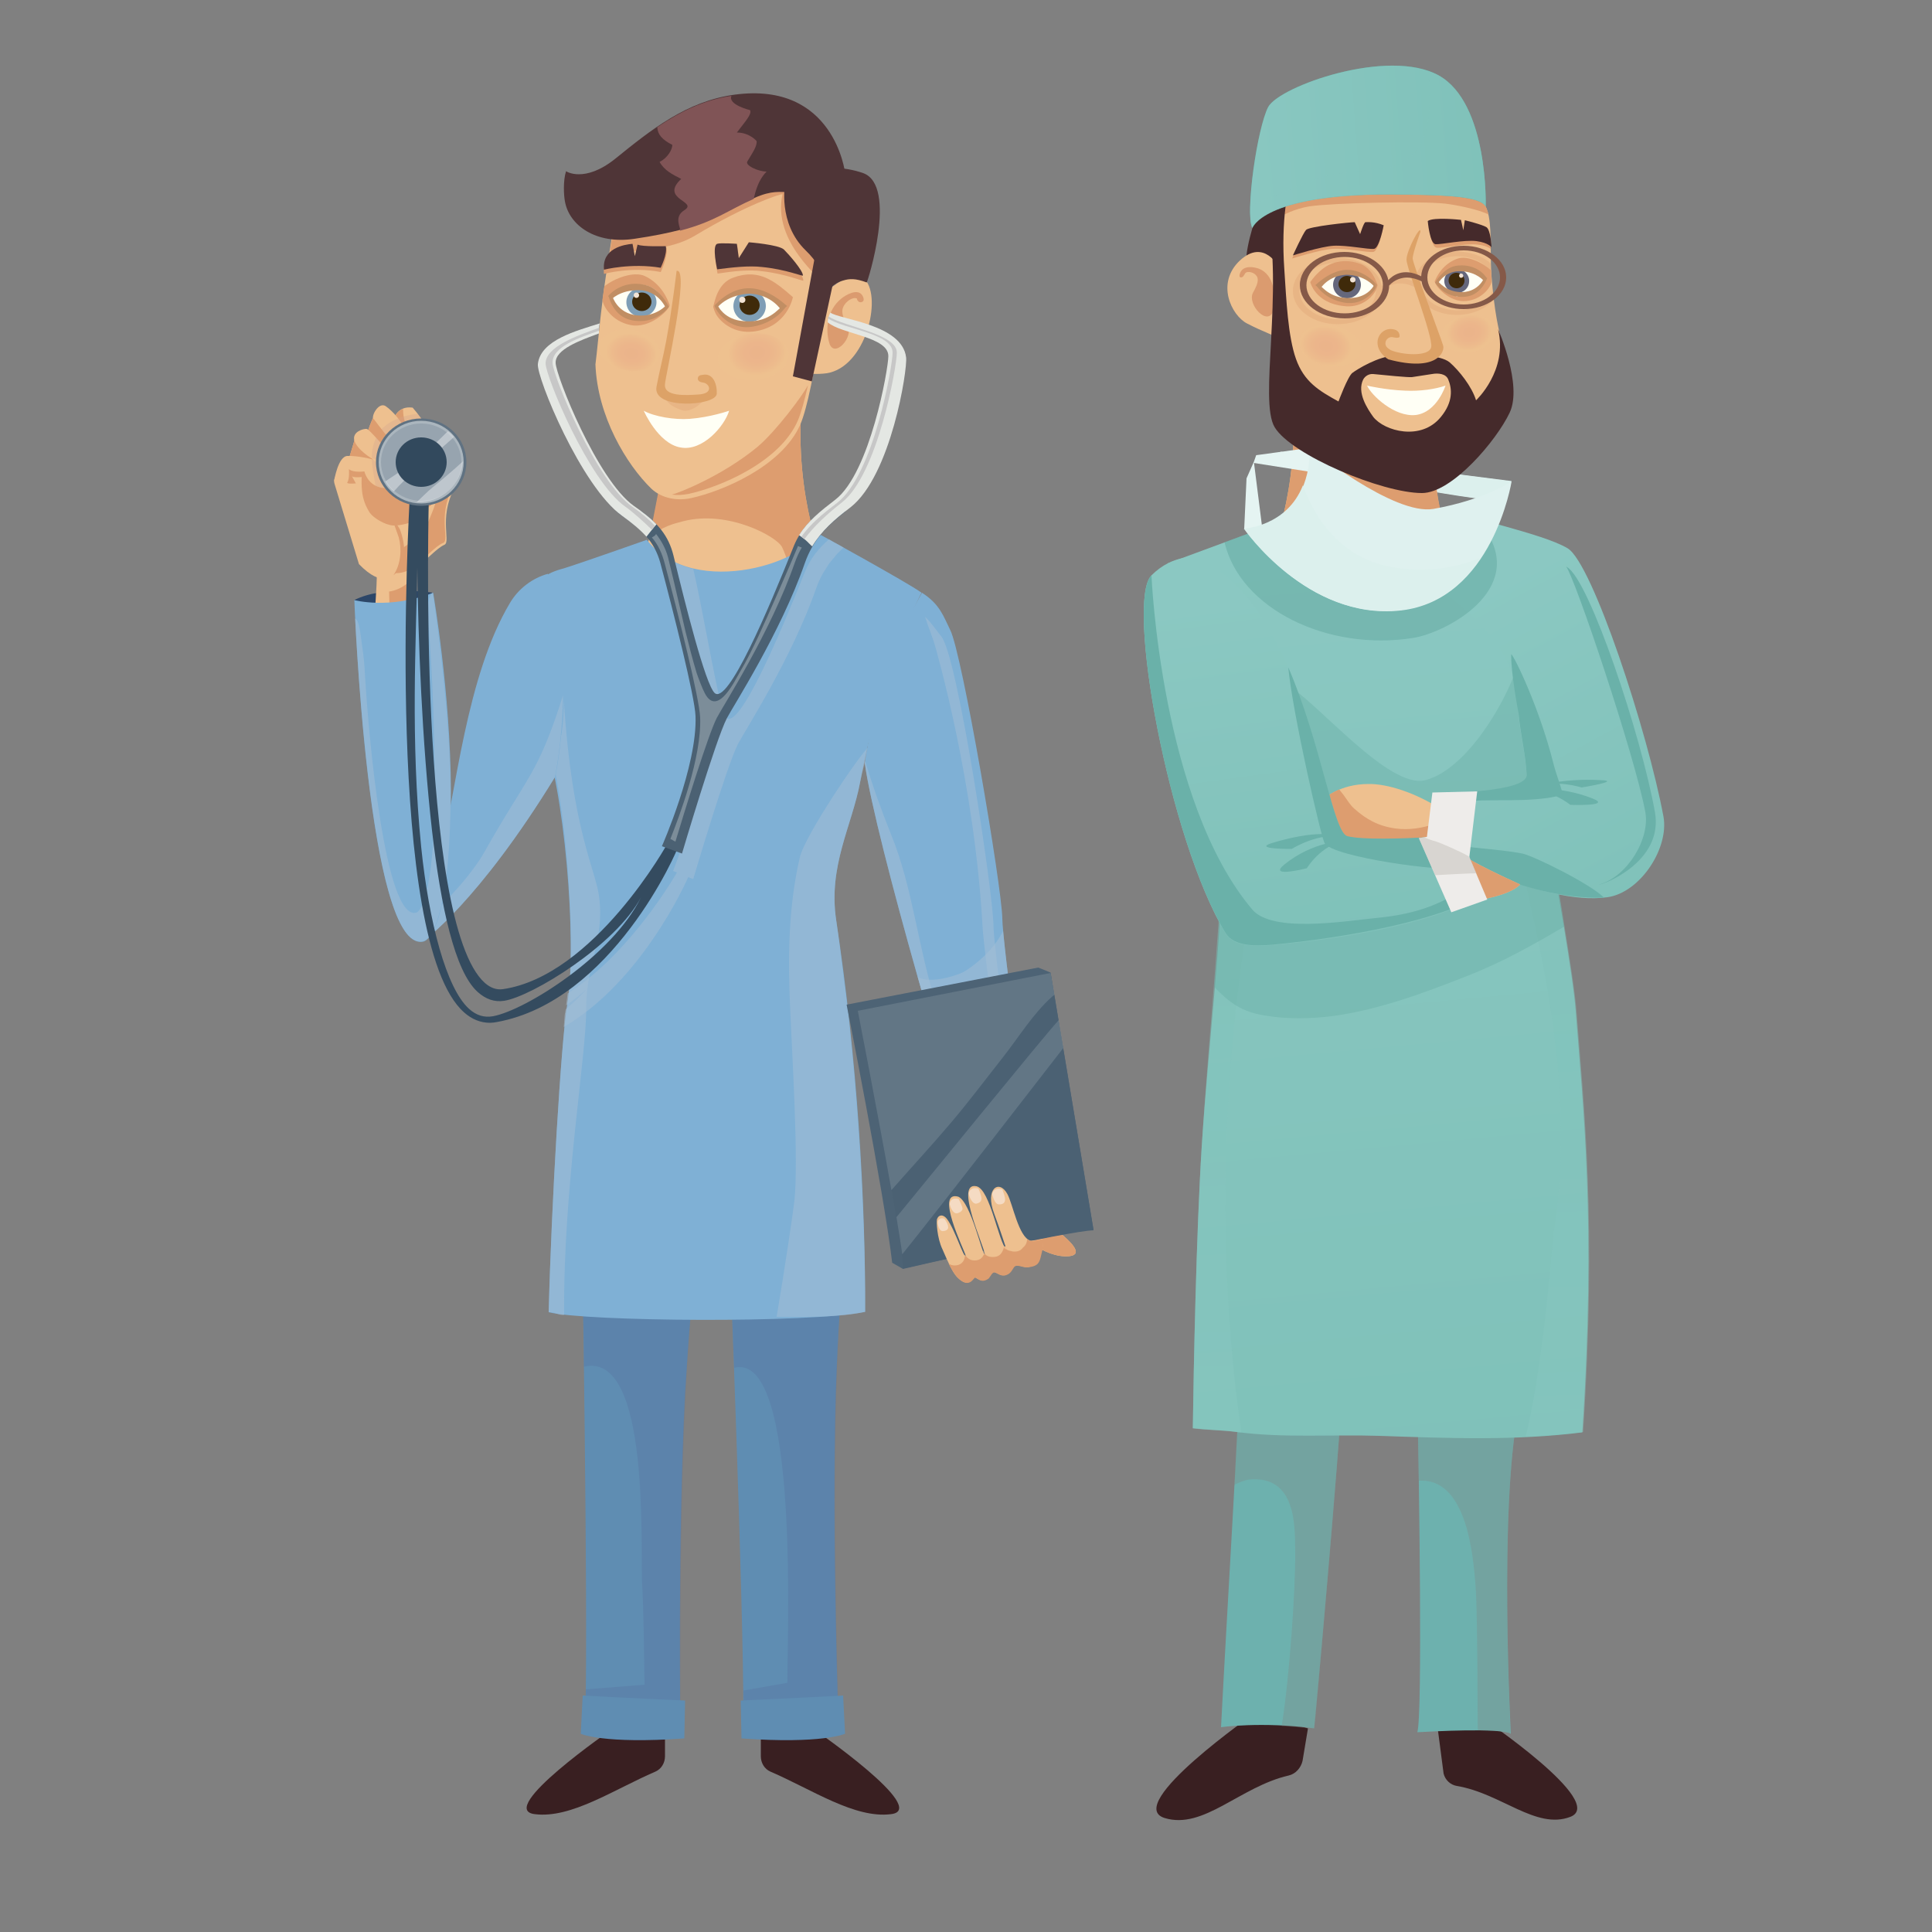 <svg version="1.1" id="Слой_1" xmlns="http://www.w3.org/2000/svg" x="0" y="0" width="500" height="500" xml:space="preserve"><rect width="100%" height="100%" fill="#808080" stroke="none"/><style>.st0{fill:#eec08f}.st1{fill:#dd9d6f}.st3{opacity:.32}.st4{fill:#d3a58e}.st5{fill:#4f3537}.st6{fill:#fffff5}.st7{fill:#7f9eb5}.st8{fill:#3f2a0a}.st9{fill:#f3e4d5}.st10{fill:#c18e63}.st12{fill:#dda267}.st13{fill:#391f21}.st14{fill:#5f8db2}.st15{opacity:.32;fill:#556e9e}.st16{fill:#7fb0d5}.st17{opacity:.55;fill:#a2bdd5}.st18{fill:#db9b6f}.st21{fill:#4b6173}.st22{opacity:.32;fill:#95a2ad}.st23{fill:#f5dbc3}.st29{opacity:.55;fill:#dee1e5}.st32{fill:#e4e7e3}.st33{fill:#c7c7c7}.st36{fill:#dcf0ed}.st37{fill:#452a2b}.st38{fill:#65677c}.st39{fill:#6db1ae}.st40{opacity:.32;fill:#808582}.st47{fill:#6ab1a9}.st49{fill:#eeecea}.st50{fill:#e5f4f2}</style><path class="st0" d="M268.7 315s14.6 9.4 8 10.1c-6.7.6-13.5-6.4-13.5-6.4l5.5-3.7z"/><path class="st1" d="M268.7 315s14.6 9.4 8 10.1c-6.7.6-13.5-6.4-13.5-6.4l5.5-3.7z"/><path d="M91.7 155.3s10.6 8 20.4-1.9c0 0-12.9-2-20.4 1.9z" fill="#2c4668"/><path class="st0" d="M96.5 164.7s1.7-18.8.8-20.5c-.9-1.7 8.2 1.3 8.2 1.3s.7 15.1 1.6 17.6-10.6 1.6-10.6 1.6z"/><path class="st1" d="M107.1 163.1c-.5-1.5-1-7.8-1.3-12.5l-.2.2c-1.5 1.3-3.1 2-4.9 2.3l.3 11.7c3 0 6.6-.3 6.1-1.7z"/><path class="st0" d="M101.8 148.8s2.4 1 5.3-1.3c3-2.3 6-5.7 7.9-6.5 1.9-.8-2.1-8.1 3.8-16.6 0 0-1.8-9.7-4-11.4s-3.1 1.3-1.8 11.6c0 0 .5 5.9-4.4 7.2-4.8 1.3-.4-11.6-1.5-15.1s-9.3-4-11.2.1c-1.9 4.1-3.3 15-1.7 18.9 1.6 3.8 2.5 11.8 7.6 13.1z"/><path class="st0" d="M101.8 148.8s-2.7 3.6-8.9-2.8c0 0-5.1-16.8-6.3-20.7-1.3-3.8 8-6.9 8-6.9s9 7.9 8.9 18.3c-.2 10.6-1.7 12.1-1.7 12.1z"/><path class="st1" d="M101.8 136c.8 0 3.5-.1 6.2-1.6-.7-9.7-13.5-15.9-13.5-15.9s-.2.1-.5.2c-.3 3-.6 5.7-.3 8.4.2 2 .9 3.9 2 5.6 1 1.4 4 3.2 6.1 3.3z"/><path class="st0" d="M101.4 110.3s.4-5.5 5.4-4.8c0 0 6.4 7.3 5.1 10.1-1.3 2.8-4.6-1.4-7.3-6.1l.2 2.5s-2.9-.2-3.4-1.7z"/><path class="st1" d="M105.3 110.5c-.7-1.5-1-3.1-1-4.7-2.6 1-2.9 4.5-2.9 4.5.4 1.6 3.4 1.7 3.4 1.7l-.2-2.5c.2.4.5.8.7 1.2v-.2z"/><path class="st0" d="M95.5 114.5l-.5-2.2s1.9-7 4.2-6.8c2.4.2 0 11.3 0 11.3l-3.7-2.3z"/><path class="st1" d="M95.5 114.5l-.5-2.2s1.9-7 4.2-6.8c2.4.2 0 11.3 0 11.3l-3.7-2.3z"/><path class="st0" d="M96.7 108.4s8.4 11.5 9.8 9.4c1.4-2.1-2.4-9.7-6.7-12.7-1.9-1.2-3.9 2.9-3.1 3.3zM90.3 118.7s1.6-5.2 1.8-6c.2-.8 6.1 9 6.1 9s-7.7-3.6-7.9-3z"/><path class="st1" d="M90.3 118.7s1.6-5.2 1.8-6c.2-.8 6.1 9 6.1 9s-7.7-3.6-7.9-3z"/><path class="st0" d="M102.7 123s-.8-5.3-1.7-5.8c-.9-.5-5.3-6.1-6.1-6.2-.8-.1-3.8.7-3.2 3 .7 2.3 4.3 4.7 5.4 5.1 1.2.4 1.6 7.6 4.2 7.2 2.7-.6 1.4-3.3 1.4-3.3z"/><path class="st0" d="M86.5 124.3s1-6.2 3.4-6.3c2.3-.1 6.3.7 7 1.1.7.4 3.4 6.7 4.8 7.8 1.5 1.1-5.3 4-7.3-3.6 0 0-2.7.2-3.1-.1-.4-.4 1.4 2.4 1.4 2.9-.1.5-6 1-6.2-1.8z"/><g class="st3"><path class="st4" d="M98.7 111.1c2.6 3.3 6.8 8.1 7.7 6.7.8-1.2-.1-4.1-1.7-6.9l-.1-1.4c2.7 4.7 6 8.9 7.3 6.1.9-2-2-6.2-3.8-8.5-3.5.3-7.1 1.6-9.4 4zM101.1 117.2c-.5-.3-2.2-2.3-3.7-4-.9 1.8-1.2 3.6-1.2 5.2.4.3.8.5 1.1.5.5.2.9 1.7 1.4 3.4-.8-1.5-1.5-2.9-1.8-3.1-.1-.1-.3-.2-.7-.3.1 2.9 1 5.8 1.2 9 2.5 1.4 5.2-.2 4.3-.9-.2-.2-.5-.5-.8-.9.2.1.4.1.6.1 2.6-.4 1.3-3.2 1.3-3.2s-.8-5.3-1.7-5.8z"/></g><path class="st1" d="M103.5 137c-.7-1.3-1.7-2.4-2.6-3.7.6.8 2.1 5.2 2.3 5.8.8 2.9.6 6.9-1.4 9.8l.1-.1s4.8-3.1 1.6-11.8z"/><path class="st1" d="M118.3 124.3s-1.8-9.4-3.9-11.1c-2.1-1.7-3 1.3-1.8 11.3 0 0 .4 5.7-4.2 7-2.5.7-2.4-2.5-2-6.2-1.2.3-2.2 1.2-2 3.8.5 5.9 6.2 3 7.9.9 1.7-2.1-1.8 5.8-1.8 5.8s-1.5 1.3-2.9 1.7c-.2 1.4-1 2.7-2.2 3.5-.3.2-.7.5-1 .7v.1c0 .1 0 .3-.1.6 0 .8-.1 1.7-.3 2.5-.3.8-.5 1.7-1 2.4-.2.4-.5.7-.8 1 1 .1 2.9-.1 4.8-1.5 2.9-2.2 5.8-5.6 7.7-6.3s-2.1-7.9 3.6-16.2zM101.6 127c-.3-.2-.6-.7-1-1.2-.3.4-1 .7-2.4.3-3.2-.9-3.9-4.1-3.9-4.1s-2.9.4-4-.6c0 0 .2 2.6-.4 3.4-.3.4 1 .4 2.2.3-.5-.9-1.2-2.1-.9-1.8.4.4 3.1.1 3.1.1 2 7.6 8.8 4.8 7.3 3.6z"/><path class="st0" d="M207.5 104.1c-3 3.3-7.2 5.7-11.1 8.1-1 .7-2 1.3-3 1.9-6.6 4.3-13 2-21.3 3.1-1.3 9.7-4.9 29.6-8.3 33.8-6.6 8.2 49.8-3.7 49.8-3.7s-8.2-18.3-6.1-43.2z"/><path class="st1" d="M176.8 134.9c11.6-3 24.3 4 25.6 6.7 1.1 2.3 1.8 4.9 2.7 7.4 5.1-1 8.6-1.7 8.6-1.7s-8.3-18.2-6.2-43.2c-3 3.3-7.2 5.7-11.1 8.1-1 .7-2 1.3-3 1.9-6.6 4.3-13 2-21.3 3.1-.6 4.3-3.1 17.8-4.1 21.9 3.5-2.9 6.1-3.5 8.8-4.2z"/><path class="st0" d="M224.3 72.9c-3.1-4.5-10.5 2.4-13.3 5.3.4 5.4-.3 11.4-1.3 17v1.5c.9.1 2 .1 3.3 0 10.5-.6 15.1-18.2 11.3-23.8z"/><path class="st0" d="M154.1 94.3c.9-7.2 1.2-14.4 4.2-32.6 4.4-26.7 36.4-17.1 36.4-17.1 15.1 3.3 16.9 10.8 18.7 17.3 1.9 6.5-2.7 39.8-6.3 48-4.8 10.9-20.4 17.3-28.2 19-3.6.8-7.6.1-10.3-2.4-6.5-6.3-14-18.8-14.5-32.2z"/><path class="st1" d="M173.9 128c1.4.2 2.9.1 4.4-.2 7.8-1.7 23.5-8.1 28.2-19 .8-1.9 1.7-5.1 2.6-9.1-1.4 2.7-8.2 11.8-13 15.9-9.3 7.7-20.8 12.1-22.2 12.4zM213.7 73.9c.3-5.6.3-10.1-.2-12-1.9-6.5-3.6-14-18.7-17.3 0 0-32-9.6-36.4 17.1l-.6 3.9c3.6-3.2 2.3-.2 7.1-.7 6.5-.6 11.1-1.6 15.1-4 13.1-7.9 22.6-11 22.5-10.6-2.7 12.2 10.1 22 11.2 23.6z"/><path class="st1" d="M172.2 64c-.1.1-.2.3-.4.4-1.3 1.3-2.8 2-4.6 2.1-.4 0-.8.1-1.2.1l-.2.5s-.1-.2-.2-.5h-.6c-.3.1-.6.1-1 .1-.6-.1-1.2-.1-1.8-.2-1.1-.3-2.1-.8-2.9-1.6-1.8 1-3.3 2.9-3 6 0 0 7-2 14.7-.5 0 0 1.9-4 1.5-6.3 0 0-.1 0-.3-.1zM185.7 70.8s-1.3-6.4 0-7.3c1.3-.9 5.1 0 5.1 0l.5 4.1 2.6-4.5s7.8.6 9.1 2.1c1.3 1.5 4.9 5.9 4.9 7.4 0 .3-4.4-1.7-10.6-2.4-3.4-.5-7.6 0-11.6.6z"/><path class="st5" d="M185.6 69.7s-1.4-6.1 0-6.6c.8-.3 5.1 0 5.1 0l.5 3.7 2.6-4.1s7.8.6 9.1 1.9c1.3 1.3 4.9 5.4 4.9 6.7 0 .3-4.4-1.6-10.6-2.2-3.4-.4-7.7.1-11.6.6z"/><path class="st1" d="M205.2 76.9c-2.7-2.4-4.3-3.6-5.8-4.4-3.5-2-6.7-1.7-9.5-.7-4.3 1.4-5 6.6-5.3 7.5-.1.2.5 1.7.8 2.2 1.2 1.9 4.5 4.9 9.6 4.3 8.8-1.1 10.2-8.9 10.2-8.9z"/><path class="st6" d="M185.6 79.2s3.5-4.8 8.8-4.4c5.3.4 7.7 4.9 7.7 4.9s-1.4 3.1-5.8 4c-4.4 1-9.8-.6-10.7-4.5z"/><path class="st7" d="M198.2 79.2c0 2.3-1.9 4.1-4.2 4.1-2.3 0-4.2-1.8-4.2-4.1s1.9-4.1 4.2-4.1c2.3 0 4.2 1.8 4.2 4.1z"/><ellipse class="st8" cx="194" cy="79" rx="2.6" ry="2.5"/><circle class="st9" cx="192.1" cy="77.6" r=".8"/><path class="st10" d="M185 79s1.7-2 4.1-3.2c3.3-1.7 8.1-2.4 14.6 3.4l-1.5 1.1s-2.4-4-8.1-4.3c0 0-5.2-.1-8.5 3.6l-.6-.6z"/><path class="st10" d="M202.2 79.5c-.5 0-3.3 4.6-10.7 3.5-4.2-.7-5.6-3.7-5.6-3.7l-1-.3c.2 1.3 3.7 6.7 10.1 5.5 5.3-1 7.8-4.2 8.5-5.3-.3.2-.7.3-1.3.3z"/><path class="st1" d="M166.8 71.4c-2.8-1.2-7.6.5-10.4 2.7-.2 1.3-.2 1.4-.5 3.5.3 2 2.7 5.6 7.2 6.5 5.1 1.1 10.1-3.9 10.2-5.1 0 0 0-.1-.1-.3-.3-.8-1.8-5.2-6.4-7.3z"/><path class="st6" d="M158.2 76.5s-.9 5.6 8.1 6c0 0 5.8-1.6 6-3.6 0 0-1.7-5.3-6.7-5.2-5 .1-6.3 1.5-7.4 2.8z"/><path class="st7" d="M169.9 78.2c0 2.1-1.8 3.8-3.9 3.8-2.2 0-3.9-1.7-3.9-3.8 0-2.1 1.8-3.8 3.9-3.8 2.1 0 3.9 1.7 3.9 3.8z"/><ellipse class="st8" cx="166.1" cy="78.1" rx="2.5" ry="2.4"/><path class="st9" d="M165.4 76.4c0 .4-.3.7-.7.7-.4 0-.7-.3-.7-.7 0-.4.3-.7.7-.7.4 0 .7.3.7.7z"/><path class="st10" d="M173.1 79.4s-3.1 4.7-9.5 3.5c-5-.9-6.1-6.3-6.1-6.3l1 .1s1.2 4.3 6.2 4.9c5 .6 7.8-2.7 7.8-2.7l.6.5z"/><path class="st10" d="M173.1 79.4s-2.2-4.7-5.9-5.6c-3.7-1-7.4.1-9.8 2.8l.7 1s2.3-2.6 7.3-2.5c4.9.1 6.8 4.4 6.8 4.4l.9-.1z"/><path d="M181.2 103.2c-.2 0-.4.1-.7.1-1.2.2-2.4.6-3.6.7-2.5.2-3.2-1.5-5.4-2.6.7 3.1 3 4.1 5.1 4.8 2 .6 5.1-1.6 5.9-3.3.1-.1-.2.2-1.3.3z" opacity=".32" fill="#dd9d6f"/><path class="st12" d="M175.1 70.1s-1.1 9.5-2.7 18.2c-.9 4.7-1.8 8-2.5 11.8-1.1 6 15.4 5 15.6 1.8.1-2.6-1-5.4-3.6-4.9-.6.1-1.2.1-1.3.9 0 0-.2.9 1.3 1.1 1.8.2 2.9 2.9-1.2 3.1-3.1.2-9 .6-8.6-2.7 0-1.6 6.6-30.2 3-29.3z"/><path class="st5" d="M223.4 44.8c-2.6-.9-5.1-1.3-7.4-1.3-7.4.1-12.8 4-12.8 4s-2 10.2 5.3 17.3c5.6 5.4 5.3 10.1 4.9 12.1.5-1.5 2.2-3.6 4.8-4.3 1.6-.5 3.2-.6 6.1.5.2 0 8.1-25-.9-28.3z"/><path class="st6" d="M188.7 106.3s-4.9 1.7-10.2 2.1c-4 .3-9.2-.6-11.9-2.1 0 0 3.7 8.5 9.5 9.5 5.7 1.1 11.4-5.5 12.6-9.5z"/><path class="st13" d="M172.1 447l-13.7.5s-30.2 20.8-20 22c9.4 1.2 20.5-6.4 31.2-11 1.6-.7 2.5-2.3 2.5-4V447z"/><path class="st14" d="M180.6 325.4c-6.2.2-15.7.2-21.9.1-2.5-.1-5.5-.1-8-.1.3 17.2 1.8 119.1.4 123.5 7 1.4 18.8 1.1 25 .4 0 0-.8-50.7 1.2-88.8.9-14.9 1.9-27.8 3.3-35.1z"/><path class="st15" d="M177.4 360.6c.5-10.2 1.2-19.5 2-26.7.3-3.4.6-6.2 1-8.1-6.2.2-15.5-.1-21.7-.3-2.5-.1-5.5-.1-8-.1 0 2.4.1 7.6.2 13.1 0 1.5 0 3.1.1 4.8.1 4 .1 7.8.1 10.4 17.5-4.2 14.5 48.1 15.1 56.8.3 4.4.5 17.2.6 25.5l-15.2 1.2c0 4.6 0 4.6-.1 4.9-.1 3.8-.2 6.3-.4 6.9 7 1.4 18.8 1.1 25 .4.1-.1-.6-50.8 1.3-88.8z"/><path class="st14" d="M150.8 438.8l-.5 9.9s5.9 2.7 26.8 1.2l.2-9.8s-17.8-.8-26.5-1.3z"/><path class="st13" d="M196.9 447l13.7.5s30.2 20.8 20 22c-9.4 1.2-20.5-6.4-31.2-11-1.6-.7-2.5-2.3-2.5-4V447z"/><path class="st14" d="M218.8 325.1c-6.2.3-15.7.6-21.9.6-2.5 0-5.5.1-8 .1.7 17.2 4.5 119 3.2 123.5 7 1.2 18.8.7 25-.2 0 0-1.9-50.6-.8-88.8.5-14.9 1.3-27.9 2.5-35.2z"/><path class="st15" d="M216.4 360.3c.3-10.2.7-19.6 1.4-26.8.2-3.4.5-6.2.8-8.1-6.2.3-15.5.2-21.7.2-2.5 0-5.5.1-8 .1.1 2.4.3 7.6.5 13.1.1 1.5.1 3.1.2 4.8.1 4 .3 7.8.4 10.4 17.4-4.6 13.5 73.1 13.8 81.5l-11.4 2c.1 4.6.1 4.6 0 4.9 0 3.8-.1 6.3-.3 6.9 7 1.2 18.8.7 25-.2.1 0-1.8-50.7-.7-88.8z"/><path class="st14" d="M218.2 438.8l.5 9.9s-5.9 2.7-26.8 1.2l-.2-9.8c-.1 0 17.8-.8 26.5-1.3z"/><path class="st16" d="M146.8 260c-1.6 9.7-4.1 51.7-4.8 79.6 9.5 2.4 67.5 2.9 81.9-.1.1-28.6-2-65.1-7.5-101.4-2.1-14 4.1-24.4 6.2-35.7 5.6-29.9 15.9-49 15.9-49-3.5-2.6-27.8-15.9-27.8-15.9 0 7.2-30.9 18.2-43.3 2.2 0 0-16.7 5.9-21.5 7.4-.5.1-4.4 1.2-4.7 2.2-5 13.5-8.9 22.1-.8 40.7 5.5 12.9 9.1 53.9 6.4 70z"/><path class="st17" d="M146.8 260c-1.6 9.7-4.1 51.7-4.8 79.6 1.4-.2 2.6.9 4 .7-.3-32.8 5.8-67.2 5.7-79.3-.1-11 4.7-17.5 3.4-28.5-.8-7.4-7-16.8-9.2-51.4 0 5.4-.3 11.1-2.9 15.4 4 17.2 6.1 49.8 3.8 63.5zM205.6 310.7c-.3 2.8-2.4 17-4.6 30.1 7.8 0 16.2.2 22.9-1.3.1-26.6-2.3-62.6-5.7-87.5-.6-4.6-1.1-9.3-1.8-13.9-2.1-14 4.1-24.4 6.2-35.7.5-2.6 1.7-6.8 2.2-9.1-2.4 2.1-16.6 23.1-17.8 28.6-3 12.8-3.1 26.1-2.5 39.2.5 12 2.2 39.2 1.1 49.6z"/><path class="st5" d="M172.3 63.7s-6.1.2-7.3-.4l-.7 3-.6-3.2c-2.2.2-7.9 1.1-7.4 6.7 0 0 7-1.8 14.7-.5-.1.1 1.8-3.5 1.3-5.6z"/><path class="st18" d="M222 77.8c.1.2.2.3.5.4.4.1.9-.1 1-.5.1-.4-.1-.8-.3-1.2-1.2-2-4.3-.2-5.5.8-3.7 3-4.1 8-3.1 11.4 1.2 4.3 6.6-1.5 4.7-4.7-.7-1.1-1.4-2.3-1.3-3.7.1-1.3 1.5-2.8 2.8-3.1.3-.1.7-.1 1 .1 0 .2 0 .4.2.5z"/><path class="st16" d="M141.8 148.5c-4 1.1-7.6 3.8-9.8 7.5-11.4 19.1-13.9 48.9-18.3 66.4-3.8 15-4.1 21.1-4.1 21.1s14.2-10 34.1-42.5c0 .1 5.8-26.5-1.9-52.5z"/><path class="st17" d="M125.2 220.8c-2.2 3.9-8.9 12.5-14.8 16.3-.8 4.5-.9 6.5-.9 6.5s14.2-10 34.1-42.5c0 0 1.9-8.7 2.1-21.1-6.6 20.8-9.1 20.5-20.5 40.8z"/><path class="st16" d="M91.7 155.3s9 2.5 20.4-1.9c0 0 4.5 25.9 4.6 51.3.1 29.6-4.5 38.4-7.2 39-14.4 2.8-17.8-88.4-17.8-88.4z"/><path class="st17" d="M110.7 160.2c.7 5.6 1.8 24.8 1.8 42.8.1 25.2-3 32.7-4.8 33.2-8.1 2.1-12.4-46.2-13.3-62.4-.1-2-.3-4-.6-6-.5-3.5-.8-7.4-1.9-7.7 1.1 20.7 5.5 86 17.5 83.5 2.7-.5 7.3-9.3 7.2-39-.1-18.4-3.3-42.4-4.6-51.3-.9.9-1.7 3.1-1.3 6.9z"/><path class="st16" d="M259.4 237.7c-.1-8.1-10.4-68.7-13.5-74.7-1.7-3.4-2.6-6.6-7.3-9.6-6.5 11.8-5.4 10-9.3 20.6-3.5 9.7-5.5 23.5-5.5 23.5 2.7 19.7 24.1 92.8 28.4 102.5l14.3-3.9s-7.1-52.5-7.1-58.4z"/><path class="st17" d="M257.1 239.4c-.1-8.1-9.2-69.5-13.5-74.7-.8-.9-2.5-3.5-4.2-5.1.7 2.3 2.1 5.6 2.7 7.9.1.5 10.1 34.5 12.2 72.5.3 5.7 6.6 54.4 7.1 58.2l-2 .6v.2l4.9-1.3c-.6-3.9-7.2-52.6-7.2-58.3zM250.6 287.9c-1.6-10.3-5.3-18.7-8.5-28.7-4.5-13.9-5.9-29.5-11.4-43-2.6-6.5-4.9-12.8-6.8-19.3-.1.4-.1.6-.1.6 2.7 19.7 24.1 92.8 28.4 102.5l1.7-.5c-2.1-3.4-2.8-8.5-3.3-11.6z"/><path class="st17" d="M259.6 240.9c-2.4 4.9-6.7 8.4-9.8 10.4-1.7 1.1-9.2 3.5-12.3 1.5 6.2 22.1 12.4 41.8 14.7 47.2l14.3-3.9s-5.7-42.1-6.9-55.2z"/><path d="M254.4 297.2c-.2 3.8.4 8 .4 11.9 0 3.6.7 6.9 1.1 10.4.2 1.9.3 3.3 2.4 3.8 1.6.4 5.5.5 7.1.1 4.6-1.2 2.6-8.9 1.5-12.1-.8-2.5-2.7-4.6-3.9-6.9-1.5-2.8-1.8-5.1-1.9-8.2-2.1.2-4.6.6-6.7 1z" fill="#ecb685"/><path d="M268.7 250.4l-49.6 9.6s9.6 48.2 11.8 66.8l2.8 1.6s42.4-9.9 49.3-10.2l-11.1-66.5-3.2-1.3z" fill="#4d6375"/><path class="st21" d="M271.9 251.8l-49.9 9.8s12 60.8 11.7 66.7c0 0 42.6-9.7 49.3-9.9l-11.1-66.6z"/><path class="st22" d="M245.9 290.8c4.7-5.5 9.1-11.4 13.6-17.1 4.1-5.2 7.8-11.3 12.7-15.7.2-.2.5-.4.7-.5l-1-5.7-49.9 9.8s5.2 26.6 8.7 46.4c5-5.7 10.2-11.3 15.2-17.2zM275.2 271.2L274 264c-3.8 4.1-35.8 43.5-42 51 .6 3.9 1.2 7.2 1.5 9.6 8.2-10.1 41.7-53.4 41.7-53.4z"/><path class="st0" d="M247.7 330.5c1.2 1.2 2 1.5 2.7 1.4 1.3-.2 1.6-1.6 2-1.3 1.3.8 1.9 1.1 3.2.3.5-.3 1-1.7 1.6-1.7.9.1 1.7 1.2 3.1.7 1.2-.4 1.5-1.3 2-2 .7-1 2.2.1 3.5 0 .2 0 .4 0 .7-.1 2.5-.4 2.2-1.7 3.1-4.1.3-.9.3-2 .3-3.1 0 0-2.4.7-3.2.5-3.1-.9-4.6-9.6-6-12.1-2.1-3.9-5.9-1.4-3.4 5.1 1.2 3.2 3.2 9.3 3.2 9.3-2.1-1.8-4.2-15.6-7.8-16.4-5.8-1.2 2.1 15.8 2.2 17.7-.6.5-3.6-13.6-6.9-15-6.1-1.7 1.4 13.5 2 15.4-.6.6-2.8-6.8-4.9-9.6-.9-1.2-2.1-1.3-2.6 0-.2.6 0 4.9 1.4 7.8 1.4 3.2 2.5 5.8 3.8 7.2z"/><path class="st1" d="M266.6 321.1c-.3-.1-.5-.2-.8-.4 0 .9-.4 1.7-1.1 2.2-.4.6-1.1 1-2 1h-.1-.1c-.2 0-.5 0-.7-.1-.7-.1-1.2-.3-1.6-.7.1.2.1.3.1.3-.2-.1-.3-.4-.5-.7 0 .4-.2.8-.4 1.2-.4.8-1.1 1.4-2.3 1.4h-.3c-1 0-1.7-.4-2.1-1v.2c0 .1.1.2.1.3 0 0-.1 0-.2-.1-.4.9-1.1 1.5-2.4 1.5-1.2 0-2-.7-2.5-1.5v.2c0 .1.1.2.1.3h-.1c-.1 1.2-1 2.3-2.6 2.3-.7 0-1.2-.2-1.6-.5.8 1.5 1.5 2.8 2.3 3.6 1.2 1.2 2 1.5 2.7 1.4 1.3-.2 1.6-1.6 2-1.3 1.3.8 1.9 1.1 3.2.3.5-.3 1-1.7 1.6-1.7.9.1 1.7 1.2 3.1.7 1.2-.4 1.5-1.3 2-2 .7-1 2.2.1 3.5 0 .2 0 .4 0 .7-.1 2.5-.4 2.5-1.6 3.1-4.1.3-1.3.3-2 .3-3.1-.2-.1-2.6.7-3.4.4z"/><path class="st23" d="M247.7 314c-1.3.2-2-2.4-1.9-2.5 0 0 .1-1.8 2.3-1.2.4.8 1 2 1 2.6-.1.6-.9 1-1.4 1.1zM252.7 311.5c-1.3.2-2.1-2.6-2-2.7 0 0 .3-1.8 2.5-1.2.4.8.8 2 .8 2.6 0 .9-.8 1.2-1.3 1.3zM258.6 311.7c-1.3.1-1.9-2.8-1.8-2.9 0 0 .5-1.7 2.6-1 .3.8.8 2.1.7 2.8-.1 1-1 1.1-1.5 1.1zM244.1 318.6c-1.1.2-1.5-1.9-1.4-2.5 0 0 .4-1.2 1.7-.7.7.9 1 1.7 1 2.3-.1.7-.9.9-1.3.9z"/><path class="st5" d="M159.2 41.1c9.4-7.6 18.5-14.9 30.9-16.6 25.8-3.5 28.6 20.2 28.6 20.2-15.8 8.7-14.3 2.5-23.4 6.5s-11.5 7.7-31.1 10.6c-9.9 1.5-16.9-3.4-18-9.7-.3-1.5-.5-5.4.3-7.8-.1 0 4.7 3.2 12.7-3.2z"/><path d="M176.3 46.3c-2.2-1.1-4.4-2.2-5.6-4.4 2.2-1.1 3.3-3.3 3.3-4.4-2.7-1.4-3.8-2.7-3.9-4.6 5.8-3.9 11.9-7 19.2-8.1-1 2.3 4.8 3.7 4.8 3.7.6 1-1.3 3-3.4 5.8 3.3 0 5.1 2.2 5.1 2.2.2 1.3-1.1 3.1-2.4 5.3-.6 1 2.8 2.6 5 2.6-2.8 2.8-3.2 7.1-3.4 7.1-6.8 3-9.9 5.8-19 8.2.3-.6-1.8-3.5 1.1-5.3 3.7-2.3-6.5-2.8-.8-8.1z" fill="#805456"/><path class="st5" d="M210.1 98.7l-4.9-1.3 6.3-34.3 6.1.9z"/><path class="st17" d="M218.3 141.7c-.2-.1-.5-.3-.7-.4-.2-.1-.3-.2-.5-.3l-.6-.3c-.1-.1-.3-.2-.4-.2-.2-.1-.3-.2-.5-.3-.2-.1-.4-.2-.5-.3-.2-.1-.3-.2-.5-.3h-.1c-2.7 2.4-4.8 4.9-6.3 8.7-6.2 15.5-16.9 40.9-20.3 37.4-1.8-1.9-5.4-25.1-8.5-38.5-1-.1-3.4-1-4.7-1.6 0 0 8.5 37.3 8.2 46.1-.5 12.9-8.7 33.7-8.7 33.7l1 .4c-3 5.1-13.9 22.2-28.3 31.3-.1.5-.1 1.1-.2 1.6s-.1 1-.2 1.5c1.9-1.3 3.6-2.7 5.3-4.2-1.7 1.9-3.5 3.6-5.4 5.2 0 .2-.1.4-.1.6 0 .2 0 .3-.1.5 0 .2-.1.5-.1.8v.3c0 .3-.1.7-.1 1v.2c0 .4-.1.8-.1 1.2 18.2-10.7 29.4-32.5 32.2-38.8l1.3.5s8.7-29.4 11.6-35c1.6-3.1 13.9-22.1 20.2-40.2.6-1.6 1.2-3 2-4.3.3-.5.6-.9.9-1.4 0-.1.1-.1.1-.2.6-.9 1.3-1.7 2-2.5 0-.1.1-.1.1-.2l1.8-1.8c.3-.2.2-.2.2-.2z"/><g><path d="M126.8 264.7c-2.4 0-4.7-.9-6.7-2.7-20.6-18.2-14.3-129.5-14-134.2l2.1.1v-.1l2.8.1c0 1.1-3.2 110.8 14.5 126.5 1.5 1.3 3 1.8 4.6 1.6 23.6-3.4 42.8-37.8 42.9-38.2l2.7.8c-.4 1.8-17.4 40.5-47.1 45.9-.5.1-1.2.2-1.8.2zM108 146.8c-.3 19.5-1.8 44.3 1 72.4 2 19.5 6.5 36.6 12.4 41.9 1.9 1.7 3.9 2.3 6.2 1.9 8.5-1.6 30.9-15.7 38.3-30.8-6.5 12.4-28.3 25.7-35.4 26.8-2.5.4-4.8-.4-6.9-2.3-5.9-5.3-9.5-22-11.8-41.8-2.6-22.9-3.6-49.8-3.8-68.1z" fill="#344b5f"/><ellipse cx="109" cy="119.6" rx="11.7" ry="11.3" fill="#607282"/><ellipse cx="109" cy="119.6" rx="11" ry="10.7" fill="#abb6be"/><ellipse cx="109" cy="119.6" rx="10.4" ry="10" fill="#97a4af"/><path class="st29" d="M112 126.1c-1.5 1.2-2.8 2.6-4.2 3.9h.4c6.2 0 11.2-4.7 11.6-10.6-2.5 2.3-5.1 4.5-7.8 6.7zM101.9 127.2c1.8-2 3.7-3.9 5.8-5.7 3.3-2.8 6.6-5.5 9.8-8.4-.5-.6-1-1.1-1.6-1.5-3.9 3.9-7.9 7.6-12.6 10.6l-3.6 2.4c.6 1.1 1.3 1.9 2.2 2.6z"/><path d="M115.6 119.6c0 3.5-2.9 6.4-6.6 6.4-3.6 0-6.6-2.8-6.6-6.4 0-3.5 2.9-6.4 6.6-6.4 3.7 0 6.6 2.9 6.6 6.4z" fill="#32495d"/><path class="st21" d="M212.5 132.3c-3.2 2.6-5.7 5.4-7.3 9.6-6.2 15.5-16.9 40.9-20.3 37.4-2.4-2.5-7.4-22.3-10.6-35.5-1.3-5.3-4.2-8.4-8.3-11.5h-6.5c.5.4 1 .9 1.5 1.2 4.9 3.5 8.3 6.4 9.9 12.2 3.4 12.8 8.9 34.5 9.1 39.6.5 12.9-8.7 33.7-8.7 33.7l5.2 1.9s8.7-29.4 11.6-35c1.6-3.1 13.9-22.1 20.2-40.2 2.1-6 5.7-9.5 10.6-13.4h-6.4z"/><path d="M206.7 141.4c-.1 0-.2-.1-.2-.1 0 .1-.1.2-.1.3-1.5 3.7-8.2 19-10 22.8-1.5 3.2-3.1 6.5-4.9 9.5-1.1 1.8-5.8 11.9-9.1 5.5-.6-1.1-1.7-4-2.1-5.2-1.1-3.6-2-7.2-2.9-10.8l-3-12.9c-.5-2.1-1-4.2-1.5-6.2-.6-2.3-1.7-4.3-3.1-6.1-.3.5-.6.6-1.1.9 1.6 1.8 2.7 4.2 3.4 7 3.4 12.8 8.9 34.5 9.1 39.6.4 10.3-5.4 25.6-7.7 31.4.1.1.3.2.4.2.3.2.6.4.9.5 2.3-7.6 8.4-27.5 10.7-32 1.6-3.1 13.9-22.1 20.2-40.2.5-1.4 1.1-2.7 1.8-3.9-.3-.1-.6-.2-.8-.3z" fill="#7c8d99"/><path class="st32" d="M214.9 80.9c-.4.8-.7 1.9-.7 2.5 3.5 3.1 15.8 3.7 15.7 8.8 0 3.2-4.7 30.1-13.7 37.1-3.9 3-7.1 5.5-9.4 9.2.5.4 1.1.8 1.6 1.2.4.3 1.4 1.4 1.8 1.7 2.4-4 5.7-6.9 9.9-10.1 10.5-8.2 14.8-35.7 14.4-38.8-1-8.6-17.2-9.8-19.6-11.6z"/><path class="st33" d="M217.8 130.1c9.4-7.3 14.3-35.4 14.3-38.8.1-4.9-13.5-6.7-17.7-9.4 0 0-.2.4-.1.5 4 2.8 16.8 3.8 16.7 8.9 0 3.4-4.9 31.5-14.3 38.8-3.8 2.9-6.9 5.4-9.3 8.8.3.2.5.4.8.6 2.4-3.3 6-6.6 9.6-9.4z"/><path class="st32" d="M143.8 93.9c-.1-3.5 6.3-5.8 11.2-7.6 0-.9 0-1.8.2-2.6-6 1.9-15.3 4.3-16 10.5-.4 3.4 11.2 31.7 21.8 39.3 2.5 1.8 4.6 3.5 6.3 5.4.8-1 1.7-2.2 2.6-3.2-1.6-1.7-3.6-3.2-5.9-4.8-9.4-6.7-20.2-33.8-20.2-37z"/><path class="st33" d="M143 94c-.2-4.2 6.8-6.6 12-8.4 0-.3 0-.5.1-.8-5.8 2.1-13.8 4.9-13.9 9.2-.1 3.2 11.2 30.5 20.6 37.1 2 1.4 5.1 4.2 6.9 6 .3-.3.5-.7.8-1-1.6-1.7-3.6-3.4-5.9-5-9.4-6.6-20.5-33.9-20.6-37.1z"/></g><radialGradient id="SVGID_1_" cx="199.275" cy="2256.873" r="8.297" gradientTransform="matrix(.996 -.091 .072 .781 -165.05 -1653.273)" gradientUnits="userSpaceOnUse"><stop offset="0" stop-color="#e9a887"/><stop offset=".393" stop-color="#eaab88"/><stop offset=".699" stop-color="#ecb58b"/><stop offset=".898" stop-color="#eec08f"/></radialGradient><path d="M204.1 91.5c.3 3.3-3.5 6.4-8.6 6.9s-9.4-1.9-9.7-5.2c-.3-3.3 3.5-6.4 8.6-6.9s9.4 1.8 9.7 5.2z" opacity=".55" fill="url(#SVGID_1_)"/><radialGradient id="SVGID_2_" cx="159.789" cy="2320.666" r="7.242" gradientTransform="matrix(.988 .152 -.119 .776 281.736 -1733.702)" gradientUnits="userSpaceOnUse"><stop offset="0" stop-color="#e9a887"/><stop offset=".393" stop-color="#eaab88"/><stop offset=".699" stop-color="#ecb58b"/><stop offset=".898" stop-color="#eec08f"/></radialGradient><path d="M170.8 91.9c-.4 2.9-4.4 4.7-8.7 4-4.4-.7-7.6-3.6-7.1-6.5s4.4-4.7 8.7-4c4.3.8 7.5 3.7 7.1 6.5z" opacity=".55" fill="url(#SVGID_2_)"/><g><path class="st36" d="M330.3 119.8s49.6 9.4 54.2 9.3c4.6-.1 6.7-4.6 6.7-4.6l-59.8-7.6-1.1 2.9z"/><path class="st36" d="M371 122l20.1 2.6s-2.1 4.5-6.7 4.6c-1.8 0-10.5-1.4-20.5-3.1 2.6-1.2 4.9-2.5 7.1-4.1z"/><path class="st0" d="M334.5 102.2c3 3.3 7.2 5.7 11.1 8.1 1 .7 2 1.3 3 1.9 6.6 4.3 14.2 8.4 22.4 9.4 1.3 9.7 3.8 23.3 7.1 27.5 6.6 8.2-49.8-3.7-49.8-3.7s8.3-18.3 6.2-43.2z"/><path class="st1" d="M365.4 136c-6.2-1.5-13.8-8.3-20.3-4.7-2.8 1.6-4.2 5.6-5.5 8.3-1.1 2.3-1.8 4.9-2.7 7.4-5.1-1-8.6-1.7-8.6-1.7s8.3-18.2 6.2-43.2c3 3.3 7.2 5.7 11.1 8.1 1 .7 2 1.3 3 1.9 6.6 4.3 14.2 8.4 22.4 9.4.6 4.3 1.8 11.5 2.8 15.6-2.7-.1-5.7-.4-8.4-1.1z"/><path class="st37" d="M331.4 40.7s-9.9 19.9-8.9 29.2 8.9 3.7 8.9 3.7l.4-27.2-.4-5.7z"/><path class="st0" d="M328.8 53.8c-.2-5.4 22.8-8.2 25.1-9.5 0 0 28.8-2.4 31.4 11.7.8 4.3.3 10.3.7 15.4.7 9.1 1.9 14.7 3.1 18.4 0 .4.1.8.1 1.3v.6c0 .6 0 1.2-.1 1.8v.9c-.1.2-.1.4-.2.6-.7 2.8-.4 5.5-.4 8.2-4.6 7.2-13.9 16.7-23.2 16.5-13.8-.2-32.5-14.6-32-16.4.5-1.7-4.3-44.1-4.5-49.5z"/><path class="st0" d="M331 69.2s-3.8-7.6-10.1-1.8c-6.3 5.9-2.2 14.2 1.8 16.3 4 2.1 8.1 3.5 8.5 4 .4.6 1.1-15.8-.2-18.5z"/><path class="st18" d="M321.9 71.3c-.1.2-.2.3-.4.4-.3.2-.7.1-.7-.2-.1-.3.1-.7.2-1 .9-1.9 3.5-1.4 4.7-1 4.1 1.5 4.5 6.9 3.9 10.8-1.4 4.5-7-1.6-5.3-4.6.6-1.1 1.3-2.4 1.2-3.5-.1-1.1-1.4-1.9-2.5-1.8-.3 0-.6.1-.8.4-.1.2-.2.4-.3.5z"/><path class="st1" d="M374 52.7c-6.3-.7-29-.2-35.1.7-3.7.6-6.8 2.1-9.8 3.9-.1-1.7-.2-2.9-.3-3.6-.2-5.4 22.8-8.2 25.1-9.5 0 0 28.2-2.4 31.3 11.3-2.5-1.3-8.5-2.5-11.2-2.8zM339.1 73c1.6-2.3 3.4-3.7 4.7-4.4 2.9-1.4 5.6-1.2 8-.4 3.3 1.1 4.4 4.8 4.7 5.5.1.2-.4 1.5-.7 1.9-1 1.6-3.8 4.2-8.1 3.6-7.4-.8-8.6-6.2-8.6-6.2z"/><path class="st6" d="M355.8 73.7s-3-4.1-7.5-3.7-6.5 4.2-6.5 4.2 1.2 2.6 4.9 3.4c3.8.8 8.4-.5 9.1-3.9z"/><path class="st38" d="M345 73.7c0 1.9 1.6 3.5 3.6 3.5s3.6-1.6 3.6-3.5-1.6-3.5-3.6-3.5-3.6 1.6-3.6 3.5z"/><path class="st8" d="M346.4 73.5c0 1.2 1 2.1 2.2 2.1 1.2 0 2.2-1 2.2-2.1s-1-2.1-2.2-2.1c-1.2 0-2.2 1-2.2 2.1z"/><circle class="st9" cx="350.1" cy="72.4" r=".7"/><path class="st10" d="M356.3 73.6s-1.5-1.7-3.5-2.7c-2.8-1.5-6.9-2.1-12.4 2.9l1.3.9s2-3.4 6.8-3.6c0 0 4.4-.1 7.2 3.1l.6-.6z"/><path class="st10" d="M341.7 74c.4 0 2.8 3.9 9.1 3 3.6-.6 4.8-3.2 4.8-3.2l.8-.2c-.1 1.1-3.2 5.7-8.6 4.7-4.5-.8-6.6-3.6-7.2-4.5.2.1.6.2 1.1.2z"/><path class="st1" d="M377.3 66.9c2.4-.8 6.4 1 8.6 3.1 0 1.1.1 1.2.1 3-.4 1.7-2.7 4.5-6.5 4.9-4.4.5-8.2-4-8.2-5.1 0 0 0-.1.1-.2.3-.7 1.8-4.3 5.9-5.7z"/><path class="st6" d="M384 71.7s.8 4.7-6.8 5.1c0 0-5.1-2-5.3-3.7 0 0 1.6-3.8 5.8-3.7 4.3 0 5.4 1.1 6.3 2.3z"/><path class="st38" d="M373.8 72.4c-.2 1.7 1.2 3.3 2.9 3.4 1.8.2 3.4-1.1 3.5-2.8.2-1.7-1.2-3.3-2.9-3.4-1.7-.2-3.3 1.1-3.5 2.8z"/><path class="st8" d="M374.9 72.4c-.1 1.1.7 2.1 1.9 2.2 1.1.1 2.1-.7 2.2-1.8.1-1.1-.7-2.1-1.9-2.2-1.1-.1-2.1.7-2.2 1.8z"/><path class="st9" d="M377.6 71.3c0 .3.2.6.5.6s.6-.2.6-.5-.2-.6-.5-.6c-.3-.1-.5.1-.6.5z"/><path class="st10" d="M371.4 73.1s2.3 4.2 7.8 3.7c4.3-.4 5.7-4.9 5.7-4.9h-.8s-1.3 3.5-5.6 3.7c-4.3.1-6.4-2.9-6.4-2.9l-.7.4z"/><path class="st10" d="M371.4 73.1s2.2-3.8 5.4-4.3 6.3.6 8 3.2l-.7.8s-1.8-2.4-5.9-2.6c-4.2-.3-6.1 3.2-6.1 3.2l-.7-.3z"/><path class="st6" d="M353.8 99.8s4.7 1.1 9.8 1.3c3.9.2 7.9-.4 10.5-1.3 0 0-2.2 6.9-7.7 7.6-5.5.6-11.5-5.1-12.6-7.6z"/><path class="st13" d="M371.8 445.2l11.9-.5s32.3 21.8 22.7 25.5c-8.9 3.4-17.9-6.1-29.4-8-1.7-.3-3-1.6-3.4-3.2l-1.8-13.8zM338.5 447.3l-13.4-4.2s-34.6 24-23.7 27.4c10.1 3.1 19.5-8.1 32.1-11 1.8-.4 3.2-2 3.6-3.8l1.4-8.4z"/><path class="st39" d="M392.9 365.5c-6.2.2-12.4.1-18.5-.1-2.5-.1-5-.1-7.5-.1.3 17.2 1.3 78.6-.1 83 3.7-.2 21.5-1.2 24.2.4 0 0-3.1-57.5 1.9-83.2z"/><path class="st40" d="M392.9 365.5c-6.2.2-12.4.1-18.5-.1-2.5-.1-5-.1-7.5-.1.1 4 .2 10.4.3 17.9 12.3-.8 14.1 19 14.7 27.7.6 8.8.4 36.5.6 36.9 4 0 7.4.3 8.4.9.1 0-3-57.5 2-83.2z"/><path class="st39" d="M347.6 356.5v-.3c-2.8 1.3-6.1 1.5-9.3 1.6-5.9.2-11.7.4-17.6-.3 0 8.7-3.1 58.5-4.7 89.5 0 0 10.4-1.5 24.1.3.1.1 6.5-71.3 7.5-90.8z"/><path class="st40" d="M323.2 382.9c12.5-1.2 11.9 12.5 12 18.7.1 9.1-1.4 32-3.5 45.1 2.6.1 5.5.4 8.5.8 0 0 6.4-71.5 7.4-90.9v-.3c-2.8 1.3-6.1 1.5-9.3 1.6-5.9.2-11.7.4-17.6-.3 0 3.2-.7 13.1-1.3 26.7.8-.5 3-1.3 3.8-1.4z"/><path d="M392.5 184.7c-1-5.7-21.8-31.6-38.2-44.8 4.4-.2 8.8-.9 12.6-2.7 3-1.4 5.3-3.6 7.7-5.7 5.2 3 12.6 7.3 19.1 11.1 18.1 10.7 9.5 4.9 14 16.4 4 10.5 10.3 27.3 15.1 43.9 6.9 23.8-47.9 16.9-53.2 16l2.9-13.6s25 3 23.7-1.6c-.7-2.4-2.1-9.3-3.7-19z" fill="#80c1ba"/><linearGradient id="SVGID_3_" gradientUnits="userSpaceOnUse" x1="364.926" y1="387.062" x2="341.583" y2="134.736"><stop offset="0" stop-color="#7fc1b9"/><stop offset="1" stop-color="#8bc8c2"/></linearGradient><path d="M311 296.8c-1.4 22.1-2.1 57.5-2.3 72.8 3.9.5 8.1.5 11.4 1 12.1 1.6 24.7.6 36.9 1 17.5.6 35.2 1.3 52.5-.9 3.6-54.4.2-84-1.7-109-1.3-17.8-16.9-96.5-16.9-96.5l-19.1-32.5c-1.1.6-2.1 1.2-3.3 1.7-5 3.6-11.8 5-18 4.4-1.2-.1-2.4-.5-3.4-1.2-3.9-.2-7.7-1-11.3-2.4-1 1.6-2.7 2.8-5.1 3-.5.1-1.1.2-1.8.2-1.5 0-2.7-.4-3.7-1.1l-23 8.5c22.7 47.1 12.3 96.6 8.8 151z" fill="url(#SVGID_3_)"/><linearGradient id="SVGID_4_" gradientUnits="userSpaceOnUse" x1="400.205" y1="252.417" x2="404.373" y2="393.309"><stop offset="0" stop-color="#80c2bb"/><stop offset=".979" stop-color="#8bc8c2"/></linearGradient><path d="M402.2 318.1c-.3 2-1.1 12.7-2.5 24.4-1.3 10.9-3.1 22.8-4.9 29.3 5-.2 10-.6 14.9-1.2 3.6-54.4.2-84-1.7-109-.8-10-6-37.8-9.2-61.5-.4 2-3.7 2.4-3.9 3.5-1 6-1.2 12-1.2 18.1-.1 7.6 15.4 52.5 8.5 96.4z" opacity=".45" fill="url(#SVGID_4_)"/><linearGradient id="SVGID_5_" gradientUnits="userSpaceOnUse" x1="314.902" y1="251.142" x2="319.035" y2="379.252"><stop offset="0" stop-color="#80c2bb"/><stop offset=".979" stop-color="#8bc8c2"/></linearGradient><path d="M320.1 370.6c.4.1.8.1 1.2.1-2.2-14.3-9.2-68.6 2.1-134.9 1.5-9 .8-22.3-6.7-29.2-.3 29.2-3.7 58.2-5.7 90.3-1.4 22.1-2.1 57.5-2.3 72.8 4 .4 8.1.5 11.4.9z" opacity=".45" fill="url(#SVGID_5_)"/><path d="M312.4 207.9c1.5-8.5 2.6-16.9 2.9-25.4 7 1.9 10.6-9.1 17.7-5.3 7.6 4.1 26.4 27.2 35.9 24.7 10.3-2.7 20.1-18.9 23.5-28.7 1.9-1.6-.6 5.7 1 3.7 1.4 14.4 8.6 42.7 11.4 62.9-8.1 4.8-16.2 9.3-24.9 12.7-11.2 4.4-22.6 8.7-34.6 10.4-6 .8-12.1.9-18.1-.1-5.9-1-8.9-3.2-13-7.4 0 0 2.3-25.6 2.2-33.3.1-4.7-3.7-9.3-4-14.2z" opacity=".32" fill="#5fa59c"/><linearGradient id="SVGID_6_" gradientUnits="userSpaceOnUse" x1="421.735" y1="242.198" x2="374.863" y2="156.051"><stop offset="0" stop-color="#7fc1b9"/><stop offset="1" stop-color="#8bc8c2"/></linearGradient><path d="M352.8 138.8c5.6.2 11.5-1.3 16-4.5 1.9-.8 3.6-1.9 5.3-3.1 5.2 3 24.9 6.7 31.6 10.7 6.4 3.8 20.7 47.4 24.8 69.4 1.5 8.2-6 19.7-14.5 20.9-16.9 2.4-42.9-12.7-46.4-13.3l2.9-13.6s22.8 0 22.6-4.7c-.2-4.9-2.1-13-2.1-15.9 0-23.8-23.9-33.1-40.2-45.9z" fill="url(#SVGID_6_)"/><path class="st47" d="M428.3 210.2c-3.6-20.1-16.9-59.9-22.7-63.4-.1-.1-.2-.1-.3-.2 2.3 2.9 17.7 48.7 20.5 63.5 1.3 7-4.7 16.8-11.9 18.8.6.2 16.7-5.7 14.4-18.7zM374.8 218.2c4.2 1.3 12.5 1.4 19.2 2.7 2.9.6 17.7 7.9 21.1 11.4-21.4.7-42.8-12.9-45.6-13.4l1.3-6c5 1.3-.8 3.8 4 5.3zM391.1 169.3c.8.5 7.3 13.9 10.9 28.2.7 2.8 1.8 5.5 2.5 8.2-1.3.3-2.6.6-3.9.8-4.3.6-8.5.6-12.8.6-5.4 0-10.8.2-16 1.3l.7-3.2s22.8 0 22.6-4.7c-.2-4.9-1.7-11-2.1-15.9-.2-1.1-2-10.5-1.9-15.3z"/><path class="st0" d="M393.4 228.9c-2.8 3.1-12.4 4.3-12.4 4.3l-6.4-11.1s.2-1.1 2.1-2.4c1 1.4 4.9 3.8 16.7 9.2z"/><path class="st1" d="M393.4 228.9c-2.8 3.1-12.4 4.3-12.4 4.3l-6.4-11.1s.2-1.1 2.1-2.4c1 1.4 4.9 3.8 16.7 9.2z"/><path d="M325.2 137.3c1.2.4 2.3.9 3.5.6 1.5-.4 3-1 4.4-1.9.9-.6 1.8-1.1 2.7-1.5.7-.3 1.4-.8 1.9-1.4 4.7 2 10.5 3.4 14.8 3.6 1 .6 2.1 1 3.4 1.2 6.2.6 13-.7 18-4.4 1.1-.5 2.2-1.1 3.3-1.7l7.1 5.2c11 15.7-10.2 26.8-18.6 28.1-22.1 3.5-44.8-7.5-48.8-24.8l8.3-3z" opacity=".45" fill="#5fa59c"/><path class="st0" d="M372.6 209.2l-2.5 9s-9.9-.4-20.1 0c-10.3.4-7.2-11.6-7.2-11.6s4-3.7 11.3-3.7c5-.1 12.2 2.3 18.5 6.3z"/><path class="st1" d="M346.6 204.3c.4.6.9 1.1 1.3 1.7.8 1.1 1.5 2.3 2.5 3.2 3.2 2.9 6.4 4.6 10.7 5.2 3.6.5 7-.1 10.3-1.2l-1.4 5s-9.9-.4-20.1 0c-10.3.4-7.2-11.6-7.2-11.6s1.4-1.2 3.9-2.3z"/><path class="st49" d="M382.3 204.8l-2.1 17.5-11.4-1.8 1.9-15.4z"/><path class="st1" d="M357.9 59.1s-1.1 5.9-2.5 6.1c-1.5.2-7-1-10.5-.8-3.3.2-10.5 2.5-10.5 2.5s2.6-5.7 3.4-6.6c.8-.9 11.4-2 12.6-2l1.4 3.1s1-3.2 1.4-3.1c.4.1 2.3-.2 4.7.8zM378.3 57.7l.6 2.7.4-2.6s4.5 1.1 5.6 1.8c.4.2.7.9.9 1.7v.1c0 .5 0 .9.1 1.4-.1.5-.1.9-.1 1.6-.5-.4-1.6-.9-3.4-1.1-3.1-.4-9.1 1-10.6.8-1.5-.1-2-6-2-6 1.4-1.2 8.5-.4 8.5-.4z"/><path class="st37" d="M358.1 58.3s-1.1 5.9-2.5 6.1c-1.5.2-7-1-10.5-.8-3.3.2-10.5 2.5-10.5 2.5s2.6-5.7 3.4-6.6c.8-.9 11.4-2 12.6-2l1.4 3.1s1-3.2 1.4-3.1c.4 0 2.3-.2 4.7.8z"/><path class="st50" d="M326.8 137.7l-4.8-.9.6-13 1.9-4.3z"/><path class="st50" d="M325.1 117.8l13.9-1.9v6.2l-14.6-2.3z"/><path d="M339 115.9s21.7 17.6 32 15.8c13.4-2.4 20.2-7.1 20.2-7.1s-4.9 30.8-28.8 33.4c-24 2.6-40.3-21.1-40.3-21.1s16.9-.7 16.9-21z" fill="#dff1ef"/><path class="st36" d="M337.2 125.6c3.8 10.6 11.5 19.3 23.3 21.2 7.9 1.3 15.8.5 22.7-2.5-4.4 6.6-11 12.5-21 13.6-24 2.6-40.3-21.1-40.3-21.1s11.1-.5 15.3-11.2z"/><path class="st37" d="M369.5 57.2s.5 5.8 2 6c1.5.1 7.5-1.2 10.6-.8 3.1.4 3.9 1.6 3.9 1.6s-.2-4.5-1.3-5.2c-1.1-.7-5.6-1.8-5.6-1.8l-.4 2.6-.6-2.7s-7.1-.8-8.6.3z"/><path d="M333.8 47v-.1s3.4 1.3 0 .1z" fill="#331617"/><path class="st37" d="M329.9 110.6c4.4 7.2 27.8 17 38.1 17 7.8 0 19.3-13.6 22.7-20.8 3.4-7.2-3-21.6-3-21.6 2.6 10.7-5.7 18.4-5.7 18.4-1.1-3.6-4.4-7.7-6.8-9.8-2.5-2.1-9.7-2-14.1-1.8-4.5.2-9.9 3.6-11.1 4.5-1.2.9-3.6 7.4-3.6 7.4-5.1-2.8-8.9-5.1-11-11-2.1-5.9-2.5-15.4-3-22.9-1-13.8 1.2-21.8 1.5-22.9-.1 0-.3-.1-.4-.1-4.1-1.4-5.7 6.9-5.7 6.9 4.5 21.9-2.1 49.8 2.1 56.7zm22.9-12.4c.5-.9 1.5-1.5 2.6-1.4 2.9.3 9.1.9 10 .8.7-.1 3.2-.5 5.2-.8 1.6-.3 3.6-.1 4.2 1.4 1 2.4 1.3 5.8-1.9 9.7-5.1 6.3-14.6 3.7-17.5 0-1.5-2.1-4.3-6.3-2.6-9.7z"/><g><path d="M384.5 53.5s.8-26.8-12.2-34c-13-7.2-41.2 2.8-44.1 8.2-2.8 5.4-6 27.2-4.1 31.3 0 0 2.7-8.7 35.4-8.7 14.1.1 23.7.4 25 3.2z" fill="#5da398"/></g><g><linearGradient id="SVGID_7_" gradientUnits="userSpaceOnUse" x1="390.376" y1="34.336" x2="311.825" y2="40.264"><stop offset="0" stop-color="#7fc1b9"/><stop offset="1" stop-color="#8bc8c2"/></linearGradient><path d="M384.5 53.5s.8-26.8-12.2-34c-13-7.2-41.2 2.8-44.1 8.2-2.8 5.4-6 27.2-4.1 31.3 0 0 2.7-8.7 35.4-8.7 14.1.1 23.7.4 25 3.2z" fill="url(#SVGID_7_)"/></g><g class="st3"><linearGradient id="SVGID_8_" gradientUnits="userSpaceOnUse" x1="390.459" y1="35.429" x2="311.908" y2="41.357"><stop offset="0" stop-color="#7fc1b9"/><stop offset="1" stop-color="#8bc8c2"/></linearGradient><path d="M372.3 19.5c-.8-.4-1.7-.8-2.6-1.1.6 10.9 1.2 23.8-12.6 25.4-5.3.6-10.4.6-15.5 2.3-4.8 1.6-9.4 3.6-14 5.5-1.4.6-2.7 1.1-4.1 1.7-.1 2.7.1 4.8.6 5.8 0 0 2.7-8.7 35.4-8.7 14.2 0 23.8.3 25 3.1 0 0 .8-26.8-12.2-34z" fill="url(#SVGID_8_)"/></g><g class="st3"><path class="st1" d="M386.3 75.1c-1.1 3-4.8 5.2-9.2 5.2-5.2 0-9.4-3.1-9.4-7s4.2-7 9.4-7c3.9 0 7.4 1.8 8.8 4.3 0-.8-.1-1.6-.1-2.4-2-1.9-5.3-3.1-8.7-3.1-6 0-10.8 3.5-11 7.9-4.7-2.4-7.5-.1-8.5 1-.8-4.1-5.6-7.3-11.4-7.3-6.4 0-11.6 3.8-11.6 8.6s5.2 8.6 11.6 8.6c6.4 0 11.5-3.8 11.5-8.5 3-3.2 6.8-1.9 8.4-1.1.6 4.1 5.3 7.2 10.9 7.2 4 0 7.6-1.6 9.6-4-.2-.8-.2-1.5-.3-2.4zm-40.1 7.5c-5.4 0-9.9-3.3-9.9-7.3s4.4-7.3 9.9-7.3 9.9 3.3 9.9 7.3c-.1 4-4.5 7.3-9.9 7.3z"/></g><g><linearGradient id="SVGID_9_" gradientUnits="userSpaceOnUse" x1="343.12" y1="245.296" x2="330.522" y2="152.665"><stop offset="0" stop-color="#7fc1b9"/><stop offset="1" stop-color="#8bc8c2"/></linearGradient><path d="M298 148.9c5.7-5.7 11.7-4.6 11.7-4.6 28.8 12.6 33.2 70.7 39 72.2 5 1.2 19.9.4 24.1.1.6 6.2 2.9 12.1 5.2 17.8-16.2 7.1-42.4 9.7-48.9 10.2-4.2.3-9.7.5-11.9-3-14.8-24.5-25.9-86.1-19.2-92.7z" fill="url(#SVGID_9_)"/><path class="st47" d="M376.6 224.6c-2.6 1.1-31.6-2.7-33.8-6.4-.9-1.5-8.3-33.7-9.4-45.5 8.7 20.1 11.7 42.8 15.3 43.7 4 1 14.3.6 20.5.3-.2.1 7.5 7.9 7.4 7.9z"/><path class="st47" d="M298 148.9s2.4 58.5 26.1 86.5c5.2 6.1 23.8 3 31.8 2.2 7.5-.7 14.4-2.3 20.8-6.3.9-.6 1.7-1.1 2.6-1.7.1.2.2.3.3.5.1.2.2.4.3.5v.1c.2.8.6 1.6 1.1 2.2-15.7 7.8-45 11-51.9 11.6-4.2.3-9.7.5-11.9-3-14.8-24.4-25.9-86-19.2-92.6z"/><path class="st49" d="M375.6 236.1l-8.4-19.2 10.3-1.6 7.4 17.5z"/><path d="M380.3 221.8l-.4-.3c-2.1-1.2-7.2-3.4-8.2-3.7-1.1-.3-2.2-.7-3.2-1.1l-1.3.2 4.2 9.6c3.6-.2 7.1-.4 10.7-.5-.2-.3-1.4-3.3-1.8-4.2z" opacity=".55" fill="#c7c2bb"/><path class="st47" d="M338.2 224.7s3.6-6 9.8-7.1c0 0-8.1 0-15.7 6.2-4.2 3.5 5.9.9 5.9.9zM334.3 219.7s7.2-4.5 13.2-3c0 0-4.6-2.7-18.4 1.5-5 1.6 5.2 1.5 5.2 1.5z"/></g><path class="st47" d="M406.4 208.3s-4.9-4.1-11.4-4c0 0 8.3-1.2 17.3 2.4 4.9 2-5.9 1.6-5.9 1.6z"/><path class="st47" d="M409.3 203.8s-6.7-2.2-12.6-.1c0 0 7.4-2.4 17.6-1.8 5.6.2-5 1.9-5 1.9z"/><path class="st12" d="M367.6 60s-2 5.5-2 6.9c0 1.4 7.5 21 7.9 22.6.4 1.5-1.5 6.9-14.2 3.5 0 0-2.7-1.5-2.8-4.2-.1-2.4 2.1-4.2 4.4-3.5.8.2 1.4.8 1.3 1.9 0 0-.2.4-1.6.1-1.4-.4-2.6 1.2-1.8 2.4.2.3.6.6 1.1.9 2.6 1.2 10 1.9 10.5-.8S364 69.4 364 67.2c0-2.4 3.8-9.4 3.6-7.2z"/><g><path d="M336.4 73.8c0 4.7 5.2 8.6 11.6 8.6 6.4 0 11.5-3.8 11.5-8.5 3-3.2 6.8-1.9 8.4-1.1.6 4.1 5.3 7.2 10.9 7.2 6.1 0 11-3.7 11-8.2 0-4.5-4.9-8.2-11-8.2-6 0-10.8 3.5-11 7.9-4.7-2.4-7.5-.1-8.5 1-.8-4.1-5.6-7.3-11.4-7.3-6.3 0-11.5 3.8-11.5 8.6zm33-2c0-3.9 4.2-7 9.4-7s9.4 3.1 9.4 7-4.2 7-9.4 7-9.4-3.1-9.4-7zm-31.3 2c0-4 4.4-7.3 9.9-7.3 5.4 0 9.9 3.3 9.9 7.3s-4.4 7.3-9.9 7.3-9.9-3.3-9.9-7.3z" fill="#855948"/></g><radialGradient id="SVGID_10_" cx="329.635" cy="2242.203" r="7.24" gradientTransform="matrix(.982 .187 -.147 .771 349.093 -1700.842)" gradientUnits="userSpaceOnUse"><stop offset="0" stop-color="#e9a887"/><stop offset=".393" stop-color="#eaab88"/><stop offset=".699" stop-color="#ecb58b"/><stop offset=".898" stop-color="#eec08f"/></radialGradient><path d="M352.1 91c-.5 2.9-4.5 4.5-8.9 3.7-4.4-.8-7.4-3.8-6.9-6.7.5-2.9 4.5-4.5 8.9-3.7 4.4.8 7.5 3.8 6.9 6.7z" opacity=".55" fill="url(#SVGID_10_)"/><radialGradient id="SVGID_11_" cx="388.906" cy="2406.379" r="6.554" gradientTransform="matrix(.958 -.16 .129 .774 -302.747 -1714.338)" gradientUnits="userSpaceOnUse"><stop offset="0" stop-color="#e9a887"/><stop offset=".393" stop-color="#eaab88"/><stop offset=".699" stop-color="#ecb58b"/><stop offset=".898" stop-color="#eec08f"/></radialGradient><path d="M387 85.2c.4 2.6-2.3 5.2-6.2 5.9-3.8.6-7.3-1-7.7-3.6-.4-2.6 2.3-5.2 6.2-5.9 3.8-.6 7.3 1 7.7 3.6z" opacity=".55" fill="url(#SVGID_11_)"/></g></svg>